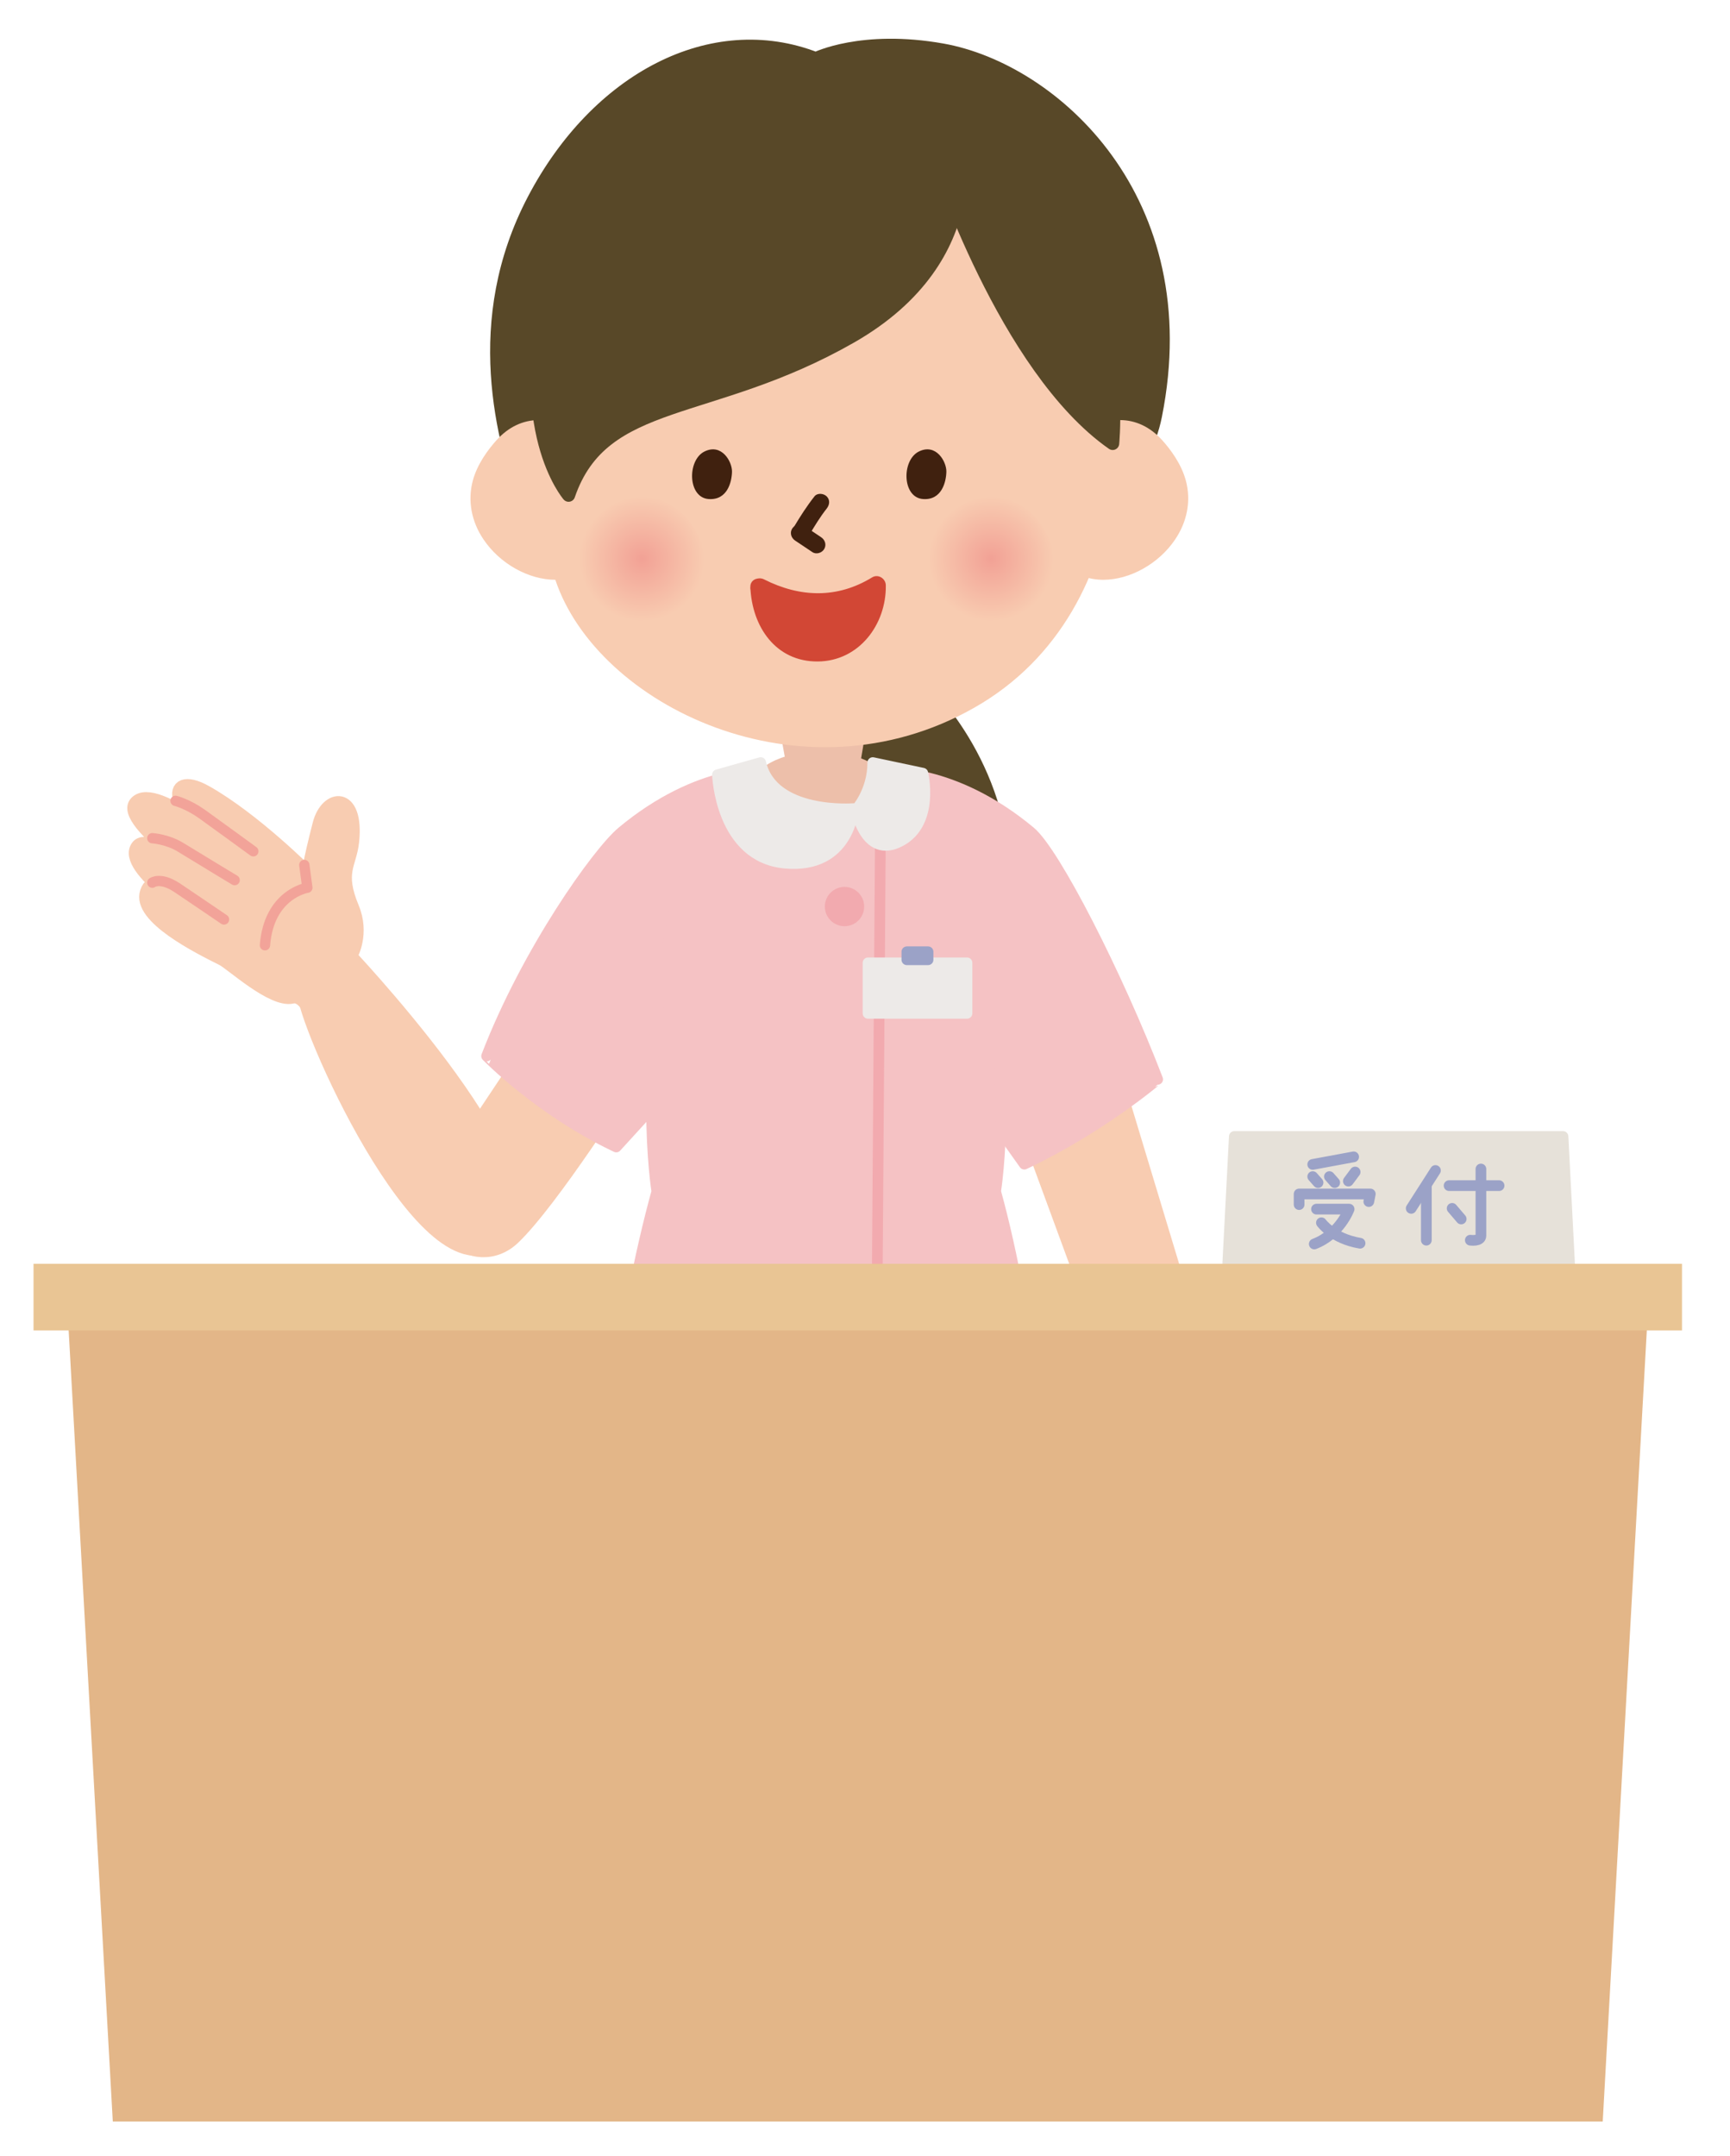<?xml version="1.0" encoding="utf-8"?>
<!-- Generator: Adobe Illustrator 15.1.0, SVG Export Plug-In . SVG Version: 6.00 Build 0)  -->
<!DOCTYPE svg PUBLIC "-//W3C//DTD SVG 1.1//EN" "http://www.w3.org/Graphics/SVG/1.1/DTD/svg11.dtd">
<svg version="1.1" id="レイヤー_1" xmlns="http://www.w3.org/2000/svg" xmlns:xlink="http://www.w3.org/1999/xlink" x="0px"
	 y="0px" width="248px" height="309px" viewBox="0 0 248 309" enable-background="new 0 0 248 309" xml:space="preserve">
<g>
	
		<polygon fill-rule="evenodd" clip-rule="evenodd" fill="#E6E1D9" stroke="#E6E1D9" stroke-width="1.534" stroke-linecap="round" stroke-linejoin="round" stroke-miterlimit="10" points="
		225.046,182.004 175.954,182.004 176.945,162.886 224.061,162.886 	"/>
	<g>
		
			<line fill="none" stroke="#9BA2C7" stroke-width="1.534" stroke-linecap="round" stroke-linejoin="round" stroke-miterlimit="10" x1="194.05" y1="165.804" x2="188.182" y2="166.891"/>
		
			<line fill="none" stroke="#9BA2C7" stroke-width="1.534" stroke-linecap="round" stroke-linejoin="round" stroke-miterlimit="10" x1="190.574" y1="168.632" x2="191.335" y2="169.497"/>
		
			<line fill="none" stroke="#9BA2C7" stroke-width="1.534" stroke-linecap="round" stroke-linejoin="round" stroke-miterlimit="10" x1="188.182" y1="168.632" x2="188.945" y2="169.497"/>
		
			<line fill="none" stroke="#9BA2C7" stroke-width="1.534" stroke-linecap="round" stroke-linejoin="round" stroke-miterlimit="10" x1="194.262" y1="167.976" x2="193.29" y2="169.28"/>
		
			<polyline fill="none" stroke="#9BA2C7" stroke-width="1.534" stroke-linecap="round" stroke-linejoin="round" stroke-miterlimit="10" points="
			186.231,172.647 186.231,171.125 196.435,171.125 196.221,172.211 		"/>
		
			<path fill="none" stroke="#9BA2C7" stroke-width="1.534" stroke-linecap="round" stroke-linejoin="round" stroke-miterlimit="10" d="
			M188.724,173.298h4.675c0,0-1.308,3.583-4.996,4.995"/>
		
			<path fill="none" stroke="#9BA2C7" stroke-width="1.534" stroke-linecap="round" stroke-linejoin="round" stroke-miterlimit="10" d="
			M189.429,175.252c0,0,1.631,2.281,5.54,2.933"/>
	</g>
	<g>
		
			<line fill="none" stroke="#9BA2C7" stroke-width="1.534" stroke-linecap="round" stroke-linejoin="round" stroke-miterlimit="10" x1="205.777" y1="167.759" x2="202.299" y2="173.189"/>
		
			<line fill="none" stroke="#9BA2C7" stroke-width="1.534" stroke-linecap="round" stroke-linejoin="round" stroke-miterlimit="10" x1="204.47" y1="170.04" x2="204.47" y2="177.75"/>
		
			<line fill="none" stroke="#9BA2C7" stroke-width="1.534" stroke-linecap="round" stroke-linejoin="round" stroke-miterlimit="10" x1="207.729" y1="169.931" x2="214.897" y2="169.931"/>
		
			<path fill="none" stroke="#9BA2C7" stroke-width="1.534" stroke-linecap="round" stroke-linejoin="round" stroke-miterlimit="10" d="
			M212.294,167.547c0,0,0,8.688,0,9.552c0,0.868-1.521,0.651-1.521,0.651"/>
		
			<line fill="none" stroke="#9BA2C7" stroke-width="1.534" stroke-linecap="round" stroke-linejoin="round" stroke-miterlimit="10" x1="208.168" y1="173.189" x2="209.466" y2="174.709"/>
	</g>
	<g>
		
			<path fill="#F8CCB1" stroke="#F8CCB1" stroke-width="1.97" stroke-linecap="round" stroke-linejoin="round" stroke-miterlimit="10" d="
			M90.074,154.836c0,0-11,17.375-16.503,22.589c-5.502,5.212-14.769-1.734-8.398-11.295c6.371-9.558,16.212-24.327,16.212-24.327
			L90.074,154.836z"/>
		
			<line fill="none" stroke="#F2AAAF" stroke-width="1.534" stroke-linecap="round" stroke-linejoin="round" stroke-miterlimit="10" x1="126.201" y1="120.591" x2="124.029" y2="272.63"/>
		
			<path fill="#F8CCB1" stroke="#F8CCB1" stroke-width="1.97" stroke-linecap="round" stroke-linejoin="round" stroke-miterlimit="10" d="
			M51.662,141.993c0,0-1.268-2.226-1.299-5.212c0,0,1.67-2.996,0.141-6.657c-2.171-5.217-0.344-6.185,0-9.562
			c0.724-7.022-3.62-6.661-4.706-2.461c-1.407,5.443-1.588,7.159-1.588,7.159s-7.751-7.806-14.701-11.72
			c-5.887-3.313-5.575,3.217,4.778,9.122c0,0-11.946-10.638-14.765-7.601c-2.494,2.687,11.946,12.168,11.946,12.168
			s-9.996-8.259-11.733-5.87c-2.222,3.06,9.123,10.213,9.123,10.213s-6.479-7.788-7.815-3.697c-1.163,3.543,7.38,7.819,10.86,9.557
			c1.29,0.642,7.167,6.086,9.986,5.43c1.883-0.43,3.045,3.041,3.045,3.041L51.662,141.993z"/>
		
			<path fill="none" stroke="#F2A399" stroke-width="1.478" stroke-linecap="round" stroke-linejoin="round" stroke-miterlimit="10" d="
			M37.982,135.478c0.575-7.368,6.077-8.249,6.077-8.249l-0.435-3.259"/>
		
			<path fill="none" stroke="#F2A399" stroke-width="1.478" stroke-linecap="round" stroke-linejoin="round" stroke-miterlimit="10" d="
			M21.833,126.505c0,0,1.159-0.865,3.552,0.724c1.299,0.863,6.729,4.556,6.729,4.556"/>
		
			<path fill="none" stroke="#F2A399" stroke-width="1.478" stroke-linecap="round" stroke-linejoin="round" stroke-miterlimit="10" d="
			M21.833,120.134c0,0,2.172,0.14,4.054,1.303c3.096,1.901,7.751,4.706,7.751,4.706"/>
		
			<path fill="none" stroke="#F2A399" stroke-width="1.478" stroke-linecap="round" stroke-linejoin="round" stroke-miterlimit="10" d="
			M25.163,114.781c0,0,1.738,0.434,3.77,1.873c2.022,1.448,7.381,5.357,7.381,5.357"/>
		
			<path fill="#F8CCB1" stroke="#F8CCB1" stroke-width="1.97" stroke-linecap="round" stroke-linejoin="round" stroke-miterlimit="10" d="
			M159.356,152.519l17.056,56.445c0,0-3.449,9.32-10.259,4.343l-19.612-53.341L159.356,152.519z"/>
		
			<path fill-rule="evenodd" clip-rule="evenodd" fill="#584828" stroke="#584828" stroke-width="1.872" stroke-linecap="round" stroke-linejoin="round" stroke-miterlimit="10" d="
			M132.324,98.744c0,0,11.548,10.733,11.548,27.652l-22.697-0.828c0,0,0.832-14.444,1.239-22.282
			C122.826,95.445,132.324,98.744,132.324,98.744z"/>
		
			<path fill-rule="evenodd" clip-rule="evenodd" fill="#584828" stroke="#584828" stroke-width="1.872" stroke-linecap="round" stroke-linejoin="round" stroke-miterlimit="10" d="
			M116.948,8.402c-14.86-5.778-31.363,2.896-40.444,20.227C67.422,45.959,71.965,62.884,75.68,73.2
			c3.715,10.316,83.423,19.073,89.961-13.621c6.191-30.951-14.67-49.571-30.539-52.413C123.551,5.103,116.948,8.402,116.948,8.402z"
			/>
		<g>
			<path fill="#F8CCB1" d="M85.354,64.901c-2.136-2.946-5.177-4.692-8.14-4.692c-2.249,0-4.339,0.995-6.041,2.886
				c-1.195,1.326-2.751,3.408-3.389,5.774c-0.769,2.852-0.222,5.865,1.538,8.458c2.326,3.457,6.458,5.77,10.286,5.77
				c4.104,0,7.077-2.597,8.163-7.159C88.541,72.101,87.667,68.082,85.354,64.901z"/>
			<path fill="#F8CCB1" d="M152.425,64.901c2.131-2.946,5.177-4.692,8.14-4.692c2.249,0,4.34,0.995,6.041,2.886
				c1.199,1.326,2.746,3.408,3.386,5.774c0.769,2.852,0.221,5.865-1.539,8.458c-2.322,3.457-6.458,5.77-10.281,5.77
				c-4.108,0-7.082-2.597-8.167-7.159C149.234,72.101,150.111,68.082,152.425,64.901z"/>
		</g>
		<path fill="#EDBFAA" d="M111.925,105.287l0.864,4.778c0,0,5.652,4.779,10.425,0l0.874-5.212L111.925,105.287z"/>
		<path fill="#F8CCB1" d="M109.93,20.154c9.774-2.625,33.015,0.823,43.332,16.506c10.316,15.68,11.145,50.757-13.621,64.785
			c-24.756,14.041-54.046-0.376-60.033-18.349C73.617,65.132,76.092,29.226,109.93,20.154z"/>
		<path fill-rule="evenodd" clip-rule="evenodd" fill="#40210F" d="M132.328,71.526c-3.027-0.204-3.095-5.566-0.619-6.806
			c2.479-1.24,3.99,1.452,3.955,2.895C135.632,69.059,135.008,71.716,132.328,71.526z"/>
		<path fill-rule="evenodd" clip-rule="evenodd" fill="#40210F" d="M101.59,71.526c-3.019-0.204-3.095-5.566-0.615-6.806
			s3.991,1.452,3.959,2.895C104.903,69.059,104.278,71.716,101.59,71.526z"/>
		<g>
			<g>
				<path fill="#40210F" d="M116.756,71.143c-1.094,1.386-2.033,2.859-2.94,4.373c-0.823,1.374,1.318,2.618,2.138,1.25
					c0.794-1.326,1.594-2.657,2.553-3.872c0.418-0.529,0.519-1.232,0-1.751C118.072,70.708,117.175,70.613,116.756,71.143
					L116.756,71.143z"/>
			</g>
		</g>
		<g>
			<g>
				<path fill="#40210F" d="M113.988,77.482c0.823,0.552,1.648,1.1,2.471,1.652c0.562,0.376,1.369,0.111,1.694-0.444
					c0.357-0.61,0.115-1.319-0.444-1.694c-0.823-0.552-1.648-1.101-2.471-1.652c-0.562-0.376-1.369-0.111-1.694,0.444
					C113.188,76.397,113.429,77.107,113.988,77.482L113.988,77.482z"/>
			</g>
		</g>
		<radialGradient id="SVGID_1_" cx="142.104" cy="80.092" r="8.964" gradientUnits="userSpaceOnUse">
			<stop  offset="0" style="stop-color:#F2A195"/>
			<stop  offset="1" style="stop-color:#F8CCB1"/>
		</radialGradient>
		<path fill-rule="evenodd" clip-rule="evenodd" fill="url(#SVGID_1_)" d="M133.242,82.743c5.019,11.947,21.327,4.72,17.277-5.217
			c-0.674-1.657-1.828-3.304-2.974-4.249c-5.615-4.579-12.407-0.82-14.04,4.521C133.053,79.263,132.885,81.24,133.242,82.743"/>
		<radialGradient id="SVGID_2_" cx="92.033" cy="80.092" r="8.964" gradientUnits="userSpaceOnUse">
			<stop  offset="0" style="stop-color:#F2A195"/>
			<stop  offset="1" style="stop-color:#F8CCB1"/>
		</radialGradient>
		<path fill-rule="evenodd" clip-rule="evenodd" fill="url(#SVGID_2_)" d="M83.169,82.743c5.022,11.947,21.331,4.72,17.281-5.217
			c-0.674-1.657-1.828-3.304-2.978-4.249c-5.616-4.579-12.408-0.82-14.046,4.521C82.984,79.263,82.812,81.24,83.169,82.743"/>
		
			<path fill-rule="evenodd" clip-rule="evenodd" fill="#584828" stroke="#584828" stroke-width="1.872" stroke-linecap="round" stroke-linejoin="round" stroke-miterlimit="10" d="
			M137.221,18.99c0,0,4.95,17.743-15.268,29.3c-20.227,11.556-35.495,8.254-40.445,22.692c0,0-8.253-9.489-2.48-30.951
			C84.812,18.579,120.713,7.022,137.221,18.99z"/>
		
			<path fill-rule="evenodd" clip-rule="evenodd" fill="#584828" stroke="#584828" stroke-width="1.872" stroke-linecap="round" stroke-linejoin="round" stroke-miterlimit="10" d="
			M134.329,22.706c0,0,9.724,30.068,25.177,40.855C159.506,63.561,163.221,26.004,134.329,22.706z"/>
		<g>
			
				<path fill="#F8CCB1" stroke="#F8CCB1" stroke-width="1.97" stroke-linecap="round" stroke-linejoin="round" stroke-miterlimit="10" d="
				M165.556,210.33c0,0,1.164,4.326,0.517,6.63c-0.644,2.289-4.938,6.289-6.187,9.438c-1.253,3.154,2.213,4.015,4.557,2.743
				c3.529-1.933,3.62-5.113,3.62-5.113s5.702,9.539,12.639,13.978c5.688,3.639,7.855-1.222-2.05-9.33c0,0,9.833,10.706,13.34,9.651
				c3.507-1.063-8.616-12.702-8.616-12.702s9.611,8.381,11.969,7c3.258-1.905-8.964-10.687-8.964-10.687s6.719,5.52,9.208,2.013
				c1.209-1.715-10.476-8.417-13.335-9.945c-2.851-1.539-7.241-5.711-7.241-5.711L165.556,210.33z"/>
			
				<line fill="none" stroke="#F2A399" stroke-width="1.478" stroke-linecap="round" stroke-linejoin="round" stroke-miterlimit="10" x1="178.126" y1="226.639" x2="185.679" y2="236.114"/>
			
				<line fill="none" stroke="#F2A399" stroke-width="1.478" stroke-linecap="round" stroke-linejoin="round" stroke-miterlimit="10" x1="191.018" y1="231.923" x2="184.258" y2="225.073"/>
			
				<line fill="none" stroke="#F2A399" stroke-width="1.478" stroke-linecap="round" stroke-linejoin="round" stroke-miterlimit="10" x1="193.217" y1="225.901" x2="186.986" y2="220.806"/>
		</g>
		
			<path fill="#F5C2C4" stroke="#F5C2C4" stroke-width="1.534" stroke-linecap="round" stroke-linejoin="round" stroke-miterlimit="10" d="
			M146.836,166.854l-13.896-19.547l-5.833-36.495c0,0,9.452-0.882,20.603,8.408c3.471,2.896,12.453,20.412,18.245,35.476
			C165.954,154.696,157.845,161.646,146.836,166.854z"/>
		
			<path fill="#F5C2C4" stroke="#F5C2C4" stroke-width="1.534" stroke-linecap="round" stroke-linejoin="round" stroke-miterlimit="10" d="
			M88.341,164.393l15.593-17.086l5.824-36.495c0.004,0-9.453-0.882-20.598,8.408c-3.475,2.896-13.611,17.086-19.403,32.141
			C69.757,151.361,77.332,159.179,88.341,164.393z"/>
		
			<path fill="#F5C2C4" stroke="#F5C2C4" stroke-width="1.571" stroke-linecap="round" stroke-linejoin="round" stroke-miterlimit="10" d="
			M118.441,109.536c-8.955,0.394-18.286,7.792-21.177,18.901c-6.154,23.648-3.082,42.331-3.082,42.331
			c-9.968,36.056-14.267,109.031-14.267,109.031s19.57,3.691,38.472,3.479c18.896-0.222,36.431-3.479,36.431-3.479
			s-2.146-72.976-12.113-109.031c0,0,3.067-18.683-3.082-42.331C136.731,117.328,127.4,109.929,118.441,109.536"/>
		<path fill="#EDBFAA" d="M127.709,113.165c0,3.022-4.516,5.475-10.091,5.475c-5.574,0-10.09-2.453-10.09-5.475
			c0-3.027,4.516-5.476,10.09-5.476C123.193,107.689,127.709,110.138,127.709,113.165z"/>
		<path fill="#F2AAAF" d="M123.881,129.929c0,1.563-1.259,2.819-2.814,2.819c-1.562,0-2.824-1.257-2.824-2.819
			c0-1.547,1.263-2.814,2.824-2.814C122.622,127.115,123.881,128.383,123.881,129.929z"/>
		
			<line fill="none" stroke="#F2AAAF" stroke-width="1.534" stroke-linecap="round" stroke-linejoin="round" stroke-miterlimit="10" x1="126.201" y1="120.591" x2="125.115" y2="272.853"/>
		
			<path fill="#EDEAE8" stroke="#EDEAE8" stroke-width="1.534" stroke-linecap="round" stroke-linejoin="round" stroke-miterlimit="10" d="
			M122.369,115.894c0,0-11.584,0.932-13.322-6.597l-6.199,1.746c0,0,0.407,11.797,9.669,12.665
			C121.79,124.581,122.369,115.894,122.369,115.894z"/>
		
			<path fill="#EDEAE8" stroke="#EDEAE8" stroke-width="1.534" stroke-linecap="round" stroke-linejoin="round" stroke-miterlimit="10" d="
			M122.73,116.034c0,0,2.385-2.607,2.385-6.737l7.173,1.52c0,0,1.737,7.168-3.258,9.774
			C124.029,123.201,122.73,116.034,122.73,116.034z"/>
		
			<path fill="#F5C2C4" stroke="#F5C2C4" stroke-width="1.571" stroke-linecap="round" stroke-linejoin="round" stroke-miterlimit="10" d="
			M131.591,190.968l16.512-0.874c0,0,2.892,17.738,2.892,24.403c0,0-14.186,2.606-17.086-2.32
			C131.017,207.258,131.591,190.968,131.591,190.968z"/>
		
			<polygon fill="#F5C2C4" stroke="#F5C2C4" stroke-width="1.571" stroke-linecap="round" stroke-linejoin="round" stroke-miterlimit="10" points="
			130.727,190.532 130.939,195.525 138.328,197.697 149.618,194.003 148.755,189.881 		"/>
		
			<path fill="none" stroke="#F2AAAF" stroke-width="1.534" stroke-linecap="round" stroke-linejoin="round" stroke-miterlimit="10" d="
			M130.939,195.525c0,0,0,13.905,4.562,17.163c4.565,3.258,14.552,2.384,14.552,2.384"/>
		
			<path fill="#F8CCB1" stroke="#F8CCB1" stroke-width="1.97" stroke-linecap="round" stroke-linejoin="round" stroke-miterlimit="10" d="
			M49.245,136.016c0,0,29.829,31.273,23.453,40.259c-9.331,13.141-27.191-25.154-28.956-33.018
			C41.974,135.396,49.245,136.016,49.245,136.016z"/>
		
			<polyline fill="none" stroke="#F2AAAF" stroke-width="1.534" stroke-linecap="round" stroke-linejoin="round" stroke-miterlimit="10" points="
			148.144,195.525 138.731,197.556 130.98,195.525 130.727,190.532 145.972,189.23 		"/>
		
			<path fill="#F5C2C4" stroke="#F5C2C4" stroke-width="1.571" stroke-linecap="round" stroke-linejoin="round" stroke-miterlimit="10" d="
			M104.685,190.968l-16.507-0.874c0,0-2.896,17.738-2.896,24.403c0,0,14.195,2.606,17.091-2.32
			C105.27,207.258,104.685,190.968,104.685,190.968z"/>
		
			<polygon fill="#F5C2C4" stroke="#F5C2C4" stroke-width="1.571" stroke-linecap="round" stroke-linejoin="round" stroke-miterlimit="10" points="
			105.554,190.532 105.341,195.525 97.952,197.697 86.658,194.003 87.531,189.881 		"/>
		
			<path fill="none" stroke="#F2AAAF" stroke-width="1.534" stroke-linecap="round" stroke-linejoin="round" stroke-miterlimit="10" d="
			M105.341,195.525c0,0,0,13.905-4.565,17.163c-4.557,3.258-14.552,2.384-14.552,2.384"/>
		
			<polyline fill="none" stroke="#F2AAAF" stroke-width="1.534" stroke-linecap="round" stroke-linejoin="round" stroke-miterlimit="10" points="
			88.142,195.525 97.554,197.556 105.296,195.525 105.554,190.532 90.314,189.23 		"/>
		<g>
			<path fill-rule="evenodd" clip-rule="evenodd" fill="#D24735" d="M108.871,84.165c4.362,2.32,10.729,3.769,16.811-0.286
				c0,0,0.248,9.191-8.439,9.625C109.169,93.911,108.871,84.165,108.871,84.165z"/>
			<g>
				<path fill="#D24735" d="M108.213,85.29c5.98,3.023,12.312,3.277,18.126-0.286c-0.654-0.375-1.308-0.75-1.961-1.125
					c0.069,4.396-2.643,7.931-7.137,8.321c-4.562,0.396-6.908-4.071-7.068-8.036c-0.068-1.675-2.674-1.681-2.606,0
					c0.228,5.646,3.637,10.693,9.674,10.642c5.915-0.05,9.832-5.318,9.742-10.928c-0.016-0.967-1.102-1.651-1.961-1.125
					c-5.005,3.068-10.344,2.89-15.495,0.286C108.033,82.283,106.713,84.531,108.213,85.29z"/>
			</g>
		</g>
	</g>
	
		<polygon fill-rule="evenodd" clip-rule="evenodd" fill="#E3B688" stroke="#E3B688" stroke-width="1.738" stroke-miterlimit="10" points="
		228.933,303.201 16.991,303.201 10.593,188.52 235.326,188.52 	"/>
	
		<rect x="5.674" y="182.004" fill-rule="evenodd" clip-rule="evenodd" fill="#E9C594" stroke="#E9C594" stroke-width="1.738" stroke-miterlimit="10" width="234.576" height="7.813"/>
	<g>
		
			<rect x="124.433" y="137.998" fill="#EDEAE8" stroke="#EDEAE8" stroke-width="1.534" stroke-linecap="round" stroke-linejoin="round" stroke-miterlimit="10" width="14.187" height="7.24"/>
		
			<rect x="130.003" y="136.409" fill="#9BA2C7" stroke="#9BA2C7" stroke-width="1.534" stroke-linecap="round" stroke-linejoin="round" stroke-miterlimit="10" width="3.036" height="1.15"/>
	</g>
</g>
</svg>
